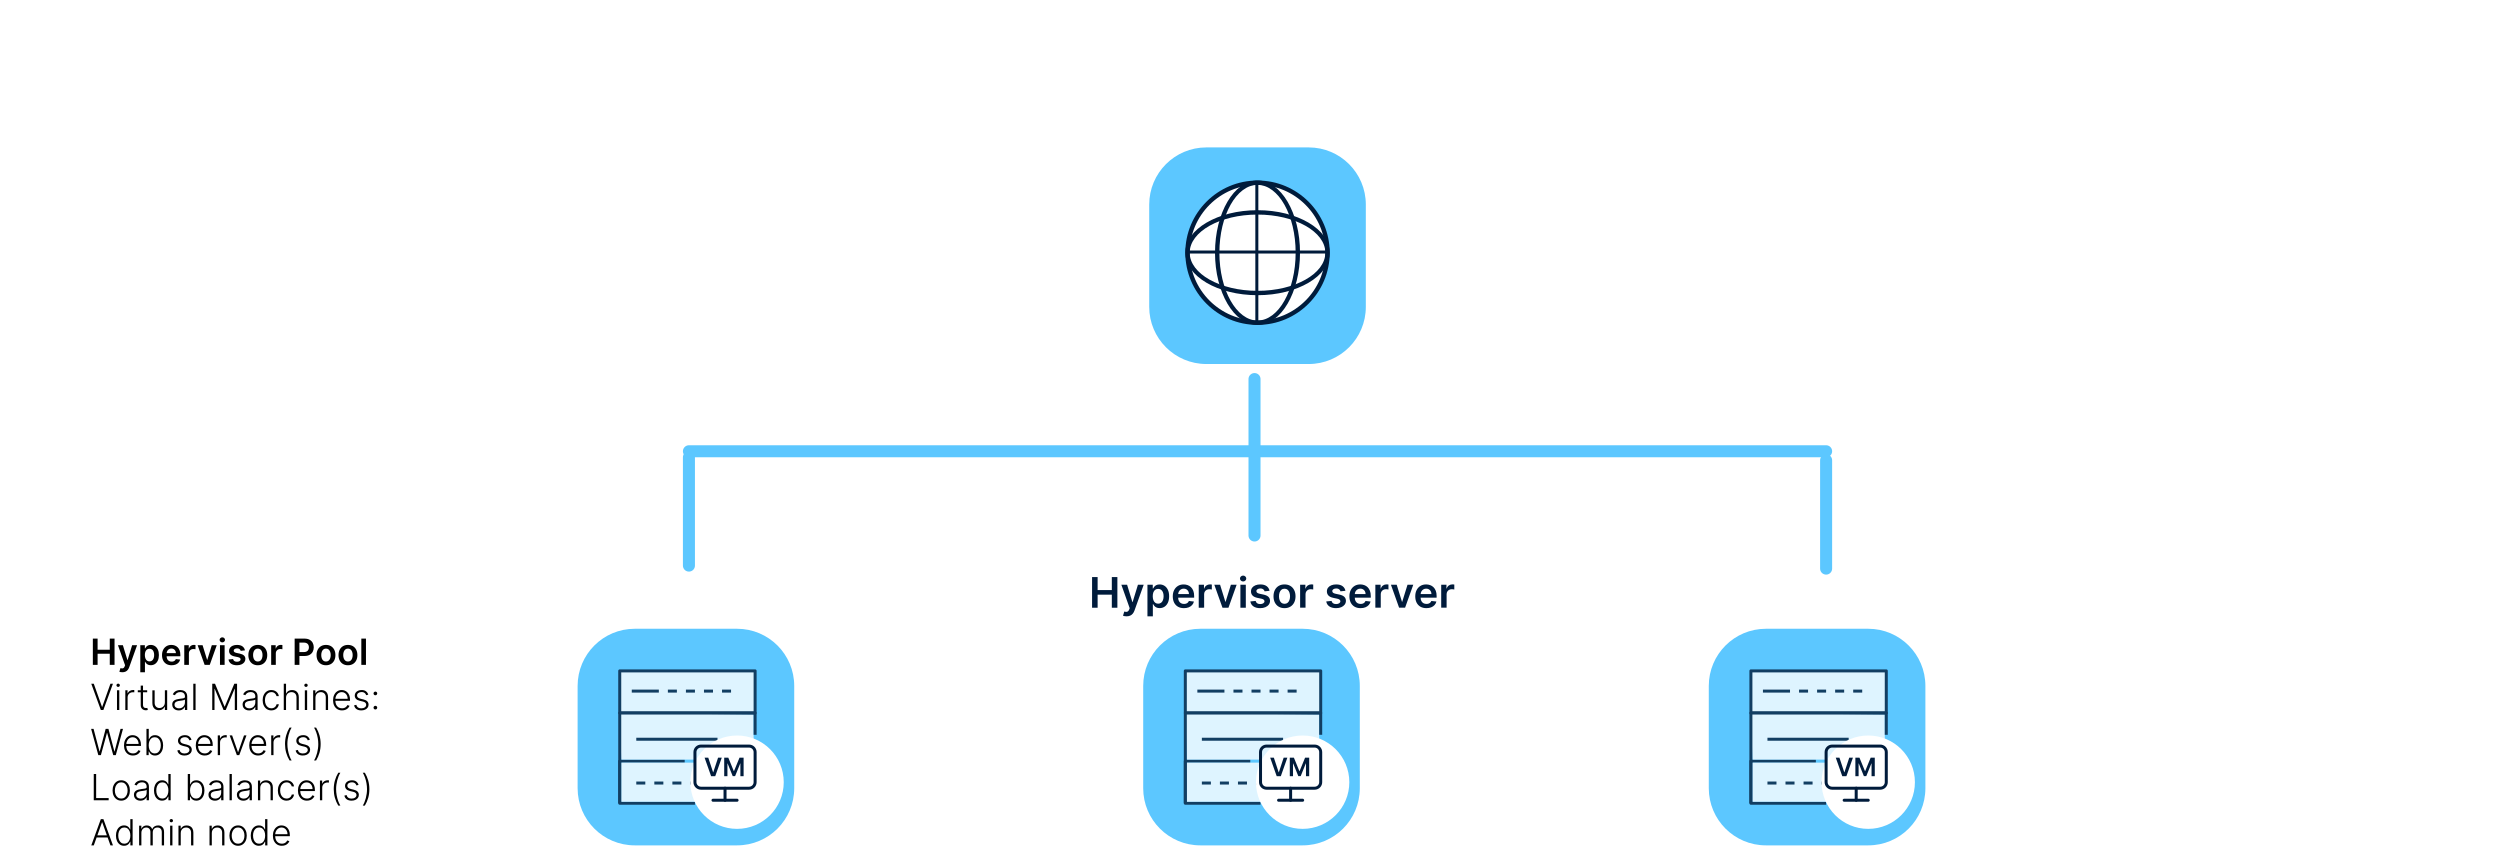 <svg fill="none" height="286" viewBox="0 0 831 286" width="831" xmlns="http://www.w3.org/2000/svg" xmlns:xlink="http://www.w3.org/1999/xlink"><filter id="a" color-interpolation-filters="sRGB" filterUnits="userSpaceOnUse" height="55.03" width="55.03" x="405.484" y="232.484"><feFlood flood-opacity="0" result="BackgroundImageFix"/><feColorMatrix in="SourceAlpha" result="hardAlpha" type="matrix" values="0 0 0 0 0 0 0 0 0 0 0 0 0 0 0 0 0 0 127 0"/><feOffset dx="4" dy="4"/><feGaussianBlur stdDeviation="6"/><feComposite in2="hardAlpha" operator="out"/><feColorMatrix type="matrix" values="0 0 0 0 0.055 0 0 0 0 0.169 0 0 0 0 0.322 0 0 0 0.4 0"/><feBlend in2="BackgroundImageFix" mode="normal" result="effect1_dropShadow_60_30242"/><feBlend in="SourceGraphic" in2="effect1_dropShadow_60_30242" mode="normal" result="shape"/></filter><filter id="b" color-interpolation-filters="sRGB" filterUnits="userSpaceOnUse" height="55.03" width="55.03" x="593.484" y="232.484"><feFlood flood-opacity="0" result="BackgroundImageFix"/><feColorMatrix in="SourceAlpha" result="hardAlpha" type="matrix" values="0 0 0 0 0 0 0 0 0 0 0 0 0 0 0 0 0 0 127 0"/><feOffset dx="4" dy="4"/><feGaussianBlur stdDeviation="6"/><feComposite in2="hardAlpha" operator="out"/><feColorMatrix type="matrix" values="0 0 0 0 0.055 0 0 0 0 0.169 0 0 0 0 0.322 0 0 0 0.4 0"/><feBlend in2="BackgroundImageFix" mode="normal" result="effect1_dropShadow_60_30242"/><feBlend in="SourceGraphic" in2="effect1_dropShadow_60_30242" mode="normal" result="shape"/></filter><filter id="c" color-interpolation-filters="sRGB" filterUnits="userSpaceOnUse" height="55.03" width="55.03" x="217.484" y="232.484"><feFlood flood-opacity="0" result="BackgroundImageFix"/><feColorMatrix in="SourceAlpha" result="hardAlpha" type="matrix" values="0 0 0 0 0 0 0 0 0 0 0 0 0 0 0 0 0 0 127 0"/><feOffset dx="4" dy="4"/><feGaussianBlur stdDeviation="6"/><feComposite in2="hardAlpha" operator="out"/><feColorMatrix type="matrix" values="0 0 0 0 0.055 0 0 0 0 0.169 0 0 0 0 0.322 0 0 0 0.4 0"/><feBlend in2="BackgroundImageFix" mode="normal" result="effect1_dropShadow_60_30242"/><feBlend in="SourceGraphic" in2="effect1_dropShadow_60_30242" mode="normal" result="shape"/></filter><clipPath id="d"><path d="m0 0h831v286h-831z"/></clipPath><g clip-path="url(#d)"><path d="m435.006 121h-34.012c-10.49 0-18.994-8.504-18.994-18.994v-34.012c0-10.49 8.504-18.994 18.994-18.994h34.012c10.49 0 18.994 8.504 18.994 18.994v34.012c0 10.49-8.504 18.994-18.994 18.994z" fill="#5cc7ff"/><path d="m418 107.273c12.853 0 23.273-10.42 23.273-23.273 0-12.853-10.42-23.273-23.273-23.273s-23.272 10.42-23.272 23.273c0 12.853 10.419 23.273 23.272 23.273z" fill="#fff"/><g fill="#001b3b"><path d="m418 108c-13.233 0-24-10.767-24-24s10.767-24 24-24 24 10.767 24 24-10.767 24-24 24zm0-46.545c-12.432 0-22.545 10.114-22.545 22.545s10.113 22.545 22.545 22.545 22.545-10.113 22.545-22.545-10.113-22.545-22.545-22.545z"/><path d="m418 108c-7.791 0-14.129-10.767-14.129-24s6.338-24 14.129-24c7.79 0 14.128 10.767 14.128 24s-6.338 24-14.128 24zm0-46.545c-6.989 0-12.674 10.114-12.674 22.545s5.685 22.545 12.674 22.545c6.988 0 12.674-10.113 12.674-22.545s-5.686-22.545-12.674-22.545z"/><path d="m418.272 60.727h-1v46.545h1z"/><path d="m418 98.127c-13.233 0-24-6.338-24-14.128 0-7.791 10.767-14.129 24-14.129s24 6.338 24 14.129c0 7.79-10.767 14.128-24 14.128zm0-26.802c-12.432 0-22.545 5.686-22.545 12.674 0 6.988 10.113 12.674 22.545 12.674s22.545-5.686 22.545-12.674c0-6.989-10.113-12.674-22.545-12.674z"/><path d="m441.273 83.273h-46.545v1h46.545z"/></g><path d="m417 178v-52" stroke="#5cc7ff" stroke-linecap="round" stroke-width="4"/><path d="m229 150h378" stroke="#5cc7ff" stroke-linecap="round" stroke-width="4"/><path d="m607 189v-36" stroke="#5cc7ff" stroke-linecap="round" stroke-width="4"/><path d="m229 188v-36" stroke="#5cc7ff" stroke-linecap="round" stroke-width="4"/><path d="m433.006 281h-34.012c-10.49 0-18.994-8.504-18.994-18.994v-34.012c0-10.49 8.504-18.994 18.994-18.994h34.012c10.49 0 18.994 8.504 18.994 18.994v34.012c0 10.49-8.504 18.994-18.994 18.994z" fill="#5cc7ff"/><g opacity=".8"><path d="m439 223h-45v14h45z" fill="#fff" stroke="#001b3b" stroke-linejoin="round"/><path d="m415.591 253h-21.591v14h25" stroke="#001b3b" stroke-linejoin="round"/><path d="m438.5 237.5-44.5-.5.5 15.5h44z" fill="#fff"/><path d="m438.5 253.5h-44v13h44z" fill="#fff"/><g stroke="#001b3b" stroke-linejoin="round"><path d="m394 267v-30h45v7.25"/><path d="m407 229.728h-9"/><path d="m399.5 245.728h27"/><path d="m417.5 260.273h15"/><path d="m429.5 245.728h3"/><path d="m399.5 260.273h3"/><path d="m405.5 260.273h3"/><path d="m411.5 260.273h3"/><path d="m410 229.728h3"/><path d="m416 229.728h3"/><path d="m422 229.728h3"/><path d="m428 229.728h3"/></g></g><g filter="url(#a)"><path d="m429 271.515c8.568 0 15.515-6.947 15.515-15.515 0-8.569-6.947-15.516-15.515-15.516-8.569 0-15.516 6.947-15.516 15.516 0 8.568 6.947 15.515 15.516 15.515z" fill="#fff"/></g><path d="m437 248h-16c-1.105 0-2 .895-2 2v10c0 1.105.895 2 2 2h16c1.105 0 2-.895 2-2v-10c0-1.105-.895-2-2-2z" stroke="#001b3b" stroke-linecap="round" stroke-linejoin="round"/><path d="m425 266h8" stroke="#001b3b" stroke-linecap="round" stroke-linejoin="round"/><path d="m429 262v4" stroke="#001b3b" stroke-linecap="round" stroke-linejoin="round"/><path d="m423.429 251.851 1.6 4.84h.064l1.597-4.84h1.225l-2.168 6.149h-1.375l-2.165-6.149zm5.296 0h1.363l1.825 4.456h.072l1.826-4.456h1.363v6.149h-1.069v-4.224h-.057l-1.699 4.206h-.799l-1.699-4.215h-.057v4.233h-1.069z" fill="#001b3b"/><path d="m621.006 281h-34.012c-10.49 0-18.994-8.504-18.994-18.994v-34.012c0-10.49 8.504-18.994 18.994-18.994h34.012c10.49 0 18.994 8.504 18.994 18.994v34.012c0 10.49-8.504 18.994-18.994 18.994z" fill="#5cc7ff"/><g opacity=".8"><path d="m627 223h-45v14h45z" fill="#fff" stroke="#001b3b" stroke-linejoin="round"/><path d="m603.591 253h-21.591v14h25" stroke="#001b3b" stroke-linejoin="round"/><path d="m626.5 237.5-44.5-.5.5 15.5h44z" fill="#fff"/><path d="m626.5 253.5h-44v13h44z" fill="#fff"/><g stroke="#001b3b" stroke-linejoin="round"><path d="m582 267v-30h45v7.25"/><path d="m595 229.728h-9"/><path d="m587.5 245.728h27"/><path d="m605.5 260.273h15"/><path d="m617.5 245.728h3"/><path d="m587.5 260.273h3"/><path d="m593.5 260.273h3"/><path d="m599.5 260.273h3"/><path d="m598 229.728h3"/><path d="m604 229.728h3"/><path d="m610 229.728h3"/><path d="m616 229.728h3"/></g></g><g filter="url(#b)"><path d="m617 271.515c8.568 0 15.515-6.947 15.515-15.515 0-8.569-6.947-15.516-15.515-15.516-8.569 0-15.516 6.947-15.516 15.516 0 8.568 6.947 15.515 15.516 15.515z" fill="#fff"/></g><path d="m625 248h-16c-1.105 0-2 .895-2 2v10c0 1.105.895 2 2 2h16c1.105 0 2-.895 2-2v-10c0-1.105-.895-2-2-2z" stroke="#001b3b" stroke-linecap="round" stroke-linejoin="round"/><path d="m613 266h8" stroke="#001b3b" stroke-linecap="round" stroke-linejoin="round"/><path d="m617 262v4" stroke="#001b3b" stroke-linecap="round" stroke-linejoin="round"/><path d="m611.429 251.851 1.6 4.84h.064l1.597-4.84h1.225l-2.168 6.149h-1.375l-2.165-6.149zm5.296 0h1.363l1.825 4.456h.072l1.826-4.456h1.363v6.149h-1.069v-4.224h-.057l-1.699 4.206h-.799l-1.699-4.215h-.057v4.233h-1.069z" fill="#001b3b"/><path d="m245.006 281h-34.012c-10.49 0-18.994-8.504-18.994-18.994v-34.012c0-10.49 8.504-18.994 18.994-18.994h34.012c10.49 0 18.994 8.504 18.994 18.994v34.012c0 10.49-8.504 18.994-18.994 18.994z" fill="#5cc7ff"/><g opacity=".8"><path d="m251 223h-45v14h45z" fill="#fff" stroke="#001b3b" stroke-linejoin="round"/><path d="m227.591 253h-21.591v14h25" stroke="#001b3b" stroke-linejoin="round"/><path d="m250.5 237.5-44.5-.5.5 15.5h44z" fill="#fff"/><path d="m250.5 253.5h-44v13h44z" fill="#fff"/><g stroke="#001b3b" stroke-linejoin="round"><path d="m206 267v-30h45v7.25"/><path d="m219 229.728h-9"/><path d="m211.5 245.728h27"/><path d="m229.5 260.273h15"/><path d="m241.5 245.728h3"/><path d="m211.5 260.273h3"/><path d="m217.5 260.273h3"/><path d="m223.5 260.273h3"/><path d="m222 229.728h3"/><path d="m228 229.728h3"/><path d="m234 229.728h3"/><path d="m240 229.728h3"/></g></g><g filter="url(#c)"><path d="m241 271.515c8.568 0 15.515-6.947 15.515-15.515 0-8.569-6.947-15.516-15.515-15.516-8.569 0-15.516 6.947-15.516 15.516 0 8.568 6.947 15.515 15.516 15.515z" fill="#fff"/></g><path d="m249 248h-16c-1.105 0-2 .895-2 2v10c0 1.105.895 2 2 2h16c1.105 0 2-.895 2-2v-10c0-1.105-.895-2-2-2z" stroke="#001b3b" stroke-linecap="round" stroke-linejoin="round"/><path d="m237 266h8" stroke="#001b3b" stroke-linecap="round" stroke-linejoin="round"/><path d="m241 262v4" stroke="#001b3b" stroke-linecap="round" stroke-linejoin="round"/><path d="m235.429 251.851 1.6 4.84h.064l1.597-4.84h1.225l-2.168 6.149h-1.375l-2.165-6.149zm5.296 0h1.363l1.825 4.456h.072l1.826-4.456h1.363v6.149h-1.069v-4.224h-.057l-1.699 4.206h-.799l-1.699-4.215h-.057v4.233h-1.069z" fill="#001b3b"/><path d="m363.004 202v-10.182h1.845v4.311h4.718v-4.311h1.849v10.182h-1.849v-4.325h-4.718v4.325zm11.457 2.864c-.245 0-.472-.02-.681-.06-.205-.036-.369-.08-.492-.129l.418-1.402c.261.076.495.112.701.109.205-.003.386-.068.542-.194.159-.122.293-.328.402-.616l.154-.413-2.769-7.795h1.909l1.76 5.767h.08l1.765-5.767h1.914l-3.058 8.561c-.142.404-.331.75-.567 1.039-.235.291-.523.514-.865.666-.338.156-.742.234-1.213.234zm6.948 0v-10.5h1.77v1.262h.104c.093-.185.224-.382.393-.591.169-.212.398-.393.686-.542.289-.153.656-.229 1.104-.229.59 0 1.122.151 1.596.453.477.298.855.74 1.133 1.327.282.583.423 1.299.423 2.148 0 .838-.138 1.551-.413 2.138-.275.586-.649 1.034-1.123 1.342s-1.011.462-1.611.462c-.438 0-.801-.073-1.089-.219-.288-.145-.52-.321-.696-.527-.172-.208-.307-.406-.403-.591h-.074v4.067zm1.765-6.682c0 .494.07.926.209 1.297.142.372.346.662.611.87.269.206.594.309.975.309.397 0 .731-.106.999-.319.269-.215.471-.508.607-.879.139-.375.208-.801.208-1.278 0-.474-.068-.895-.203-1.263-.136-.368-.339-.656-.607-.865s-.603-.313-1.004-.313c-.385 0-.711.101-.98.303-.268.202-.472.486-.611.85-.136.365-.204.794-.204 1.288zm10.366 3.967c-.766 0-1.427-.159-1.984-.477-.553-.322-.979-.776-1.278-1.362-.298-.59-.447-1.285-.447-2.083 0-.786.149-1.475.447-2.069.302-.596.723-1.06 1.263-1.392.54-.334 1.175-.502 1.904-.502.471 0 .915.076 1.333.229.421.149.792.381 1.113.696.325.315.58.716.766 1.203.186.484.278 1.061.278 1.73v.552h-6.259v-1.213h4.534c-.003-.345-.078-.651-.223-.92-.146-.272-.35-.485-.612-.641-.259-.156-.56-.234-.905-.234-.368 0-.691.09-.969.269-.279.175-.496.407-.652.696-.152.285-.23.598-.233.939v1.059c0 .444.081.826.243 1.144.163.315.39.557.681.726.292.165.634.248 1.025.248.261 0 .498-.036.711-.109.212-.076.396-.187.551-.333.156-.146.274-.327.353-.542l1.681.189c-.106.444-.308.832-.607 1.163-.295.328-.673.583-1.133.766-.461.179-.988.268-1.581.268zm4.918-.149v-7.636h1.745v1.272h.079c.14-.44.378-.78.716-1.019.342-.242.731-.363 1.169-.363.099 0 .21.005.333.015.126.007.23.018.313.035v1.656c-.076-.027-.197-.05-.363-.07-.162-.023-.32-.035-.472-.035-.328 0-.623.071-.885.214-.259.139-.462.333-.612.582-.149.248-.223.535-.223.86v4.489zm12.604-7.636-2.719 7.636h-1.989l-2.719-7.636h1.919l1.755 5.672h.079l1.76-5.672zm1.246 7.636v-7.636h1.799v7.636zm.904-8.72c-.285 0-.53-.095-.735-.284-.206-.192-.309-.422-.309-.691 0-.271.103-.502.309-.691.205-.192.45-.288.735-.288.289 0 .534.096.736.288.206.189.308.42.308.691 0 .269-.102.499-.308.691-.202.189-.447.284-.736.284zm8.781 3.102-1.64.179c-.047-.166-.128-.321-.244-.467-.112-.146-.265-.264-.457-.353-.192-.09-.428-.134-.706-.134-.375 0-.69.081-.945.243-.252.163-.376.373-.373.632-.003.222.078.402.244.541.169.14.447.254.835.343l1.303.279c.722.156 1.259.403 1.611.741.354.338.533.78.536 1.327-.003.481-.144.905-.422 1.273-.275.364-.658.649-1.149.855-.49.205-1.054.308-1.69.308-.935 0-1.687-.195-2.257-.587-.57-.394-.91-.942-1.019-1.645l1.755-.169c.079.345.248.605.507.78.258.176.595.264 1.009.264.428 0 .771-.088 1.029-.264.262-.175.393-.392.393-.651 0-.219-.084-.399-.254-.542-.165-.142-.424-.252-.775-.328l-1.303-.273c-.732-.153-1.274-.41-1.625-.771-.352-.365-.526-.825-.522-1.382-.004-.471.124-.878.382-1.223.262-.348.625-.617 1.089-.805.468-.193 1.006-.289 1.616-.289.895 0 1.599.191 2.113.572.517.381.837.896.959 1.546zm4.979 5.767c-.745 0-1.392-.164-1.938-.492-.547-.328-.972-.787-1.273-1.377-.298-.59-.448-1.28-.448-2.068 0-.789.15-1.48.448-2.074.301-.593.726-1.053 1.273-1.382.546-.328 1.193-.492 1.938-.492.746 0 1.393.164 1.939.492.547.329.97.789 1.268 1.382.302.594.453 1.285.453 2.074 0 .788-.151 1.478-.453 2.068-.298.59-.721 1.049-1.268 1.377-.546.328-1.193.492-1.939.492zm.01-1.442c.405 0 .743-.111 1.015-.333.271-.225.474-.527.606-.905.136-.377.204-.798.204-1.262 0-.468-.068-.89-.204-1.268-.132-.381-.335-.685-.606-.91-.272-.225-.61-.338-1.015-.338-.414 0-.759.113-1.034.338-.271.225-.475.529-.611.91-.133.378-.199.8-.199 1.268 0 .464.066.885.199 1.262.136.378.34.68.611.905.275.222.62.333 1.034.333zm5.177 1.293v-7.636h1.745v1.272h.08c.139-.44.378-.78.716-1.019.341-.242.73-.363 1.168-.363.099 0 .21.005.333.015.126.007.23.018.313.035v1.656c-.076-.027-.197-.05-.363-.07-.162-.023-.32-.035-.472-.035-.328 0-.623.071-.885.214-.258.139-.462.333-.611.582-.15.248-.224.535-.224.86v4.489zm15.059-5.618-1.641.179c-.046-.166-.127-.321-.243-.467-.113-.146-.265-.264-.458-.353-.192-.09-.427-.134-.706-.134-.374 0-.689.081-.944.243-.252.163-.376.373-.373.632-.003.222.078.402.244.541.169.14.447.254.835.343l1.302.279c.723.156 1.26.403 1.611.741.355.338.534.78.537 1.327-.003.481-.144.905-.422 1.273-.276.364-.658.649-1.149.855-.49.205-1.054.308-1.69.308-.935 0-1.687-.195-2.257-.587-.57-.394-.91-.942-1.02-1.645l1.755-.169c.08.345.249.605.508.78.258.176.594.264 1.009.264.427 0 .77-.088 1.029-.264.262-.175.393-.392.393-.651 0-.219-.085-.399-.254-.542-.166-.142-.424-.252-.775-.328l-1.303-.273c-.733-.153-1.274-.41-1.626-.771-.351-.365-.525-.825-.522-1.382-.003-.471.125-.878.383-1.223.262-.348.625-.617 1.089-.805.467-.193 1.006-.289 1.616-.289.894 0 1.599.191 2.113.572.517.381.836.896.959 1.546zm5.029 5.767c-.766 0-1.427-.159-1.984-.477-.553-.322-.979-.776-1.278-1.362-.298-.59-.447-1.285-.447-2.083 0-.786.149-1.475.447-2.069.302-.596.723-1.06 1.263-1.392.54-.334 1.175-.502 1.904-.502.471 0 .915.076 1.333.229.421.149.792.381 1.113.696.325.315.58.716.766 1.203.186.484.278 1.061.278 1.73v.552h-6.259v-1.213h4.534c-.003-.345-.078-.651-.223-.92-.146-.272-.35-.485-.612-.641-.258-.156-.56-.234-.905-.234-.368 0-.691.09-.969.269-.279.175-.496.407-.652.696-.152.285-.23.598-.233.939v1.059c0 .444.081.826.243 1.144.163.315.39.557.682.726.291.165.633.248 1.024.248.261 0 .498-.036.711-.109.212-.076.396-.187.551-.333.156-.146.274-.327.353-.542l1.681.189c-.106.444-.308.832-.607 1.163-.295.328-.673.583-1.133.766-.461.179-.988.268-1.581.268zm4.918-.149v-7.636h1.745v1.272h.08c.139-.44.377-.78.715-1.019.342-.242.731-.363 1.169-.363.099 0 .21.005.333.015.126.007.23.018.313.035v1.656c-.076-.027-.197-.05-.363-.07-.162-.023-.32-.035-.472-.035-.328 0-.623.071-.885.214-.259.139-.462.333-.612.582-.149.248-.223.535-.223.86v4.489zm12.604-7.636-2.719 7.636h-1.989l-2.719-7.636h1.919l1.755 5.672h.079l1.76-5.672zm4.366 7.785c-.765 0-1.426-.159-1.983-.477-.554-.322-.98-.776-1.278-1.362-.298-.59-.447-1.285-.447-2.083 0-.786.149-1.475.447-2.069.302-.596.723-1.06 1.263-1.392.54-.334 1.175-.502 1.904-.502.471 0 .915.076 1.332.229.421.149.793.381 1.114.696.325.315.58.716.766 1.203.185.484.278 1.061.278 1.73v.552h-6.259v-1.213h4.534c-.003-.345-.078-.651-.224-.92-.146-.272-.349-.485-.611-.641-.259-.156-.56-.234-.905-.234-.368 0-.691.09-.97.269-.278.175-.495.407-.651.696-.152.285-.23.598-.234.939v1.059c0 .444.082.826.244 1.144.162.315.39.557.681.726.292.165.633.248 1.024.248.262 0 .499-.036.711-.109.212-.076.396-.187.552-.333s.274-.327.353-.542l1.68.189c-.106.444-.308.832-.606 1.163-.295.328-.673.583-1.134.766-.46.179-.987.268-1.581.268zm4.919-.149v-7.636h1.745v1.272h.079c.139-.44.378-.78.716-1.019.341-.242.731-.363 1.168-.363.1 0 .211.005.334.015.125.007.23.018.313.035v1.656c-.076-.027-.197-.05-.363-.07-.163-.023-.32-.035-.472-.035-.329 0-.624.071-.885.214-.259.139-.463.333-.612.582-.149.248-.224.535-.224.86v4.489z" fill="#001b3b"/><path d="m30.861 221v-8.727h1.581v3.694h4.044v-3.694h1.585v8.727h-1.585v-3.707h-4.044v3.707zm9.82 2.455c-.21 0-.405-.017-.584-.052-.176-.031-.317-.068-.422-.11l.358-1.202c.224.065.425.097.601.094.176-.003.331-.059.465-.167.136-.105.251-.281.345-.528l.132-.354-2.374-6.681h1.636l1.508 4.943h.068l1.513-4.943h1.641l-2.621 7.338c-.122.346-.284.643-.486.89-.202.25-.449.441-.742.571-.29.134-.636.201-1.04.201zm5.955 0v-9h1.517v1.082h.089c.08-.159.192-.328.337-.507.145-.182.341-.337.588-.465.247-.13.562-.196.946-.196.506 0 .962.13 1.368.388.409.256.733.635.972 1.138.241.5.362 1.114.362 1.841 0 .719-.118 1.329-.354 1.832-.236.503-.557.887-.963 1.151-.406.264-.867.396-1.381.396-.375 0-.686-.062-.933-.187-.247-.125-.446-.276-.597-.452-.148-.179-.263-.348-.345-.507h-.064v3.486zm1.513-5.728c0 .424.06.794.179 1.112.122.319.297.567.524.746.23.176.508.264.835.264.341 0 .626-.09.857-.272.23-.185.403-.436.52-.755.119-.321.179-.686.179-1.095 0-.406-.058-.767-.175-1.082s-.29-.563-.52-.742-.517-.268-.861-.268c-.33 0-.609.087-.84.26s-.405.416-.524.729c-.117.312-.175.68-.175 1.103zm8.885 3.401c-.656 0-1.223-.137-1.7-.409-.474-.276-.84-.665-1.095-1.168-.256-.506-.384-1.101-.384-1.785 0-.674.128-1.265.384-1.773.259-.511.619-.909 1.082-1.193.463-.287 1.007-.431 1.632-.431.403 0 .784.066 1.142.196.361.128.679.327.955.597.278.27.497.614.656 1.031.159.415.239.909.239 1.483v.473h-5.365v-1.04h3.886c-.003-.295-.067-.558-.192-.788-.125-.233-.3-.416-.524-.55-.222-.133-.48-.2-.776-.2-.315 0-.592.077-.831.23-.239.151-.425.35-.558.597-.131.244-.197.513-.2.805v.908c0 .38.07.707.209.98.139.27.334.477.584.622.25.142.543.213.878.213.224 0 .428-.031.609-.094.182-.065.34-.16.473-.285s.234-.28.302-.465l1.44.162c-.091.381-.264.713-.52.997-.253.282-.577.5-.972.657-.395.153-.847.23-1.355.23zm4.215-.128v-6.545h1.496v1.09h.068c.119-.377.324-.669.614-.873.293-.208.626-.311 1.001-.311.085 0 .18.004.285.013.108.005.198.015.269.029v1.419c-.065-.022-.169-.042-.311-.059-.139-.02-.274-.03-.405-.03-.281 0-.534.061-.758.183-.222.12-.396.286-.524.499-.128.213-.192.459-.192.737v3.848zm10.804-6.545-2.331 6.545h-1.704l-2.331-6.545h1.645l1.504 4.862h.068l1.508-4.862zm1.067 6.545v-6.545h1.543v6.545zm.776-7.474c-.244 0-.455-.081-.631-.243-.176-.165-.264-.363-.264-.593 0-.233.088-.43.264-.592.176-.165.386-.247.631-.247.247 0 .457.082.631.247.176.162.264.359.264.592 0 .23-.088.428-.264.593-.173.162-.384.243-.631.243zm7.527 2.659-1.406.153c-.04-.142-.109-.276-.209-.4-.097-.126-.227-.226-.392-.303-.165-.077-.366-.115-.605-.115-.321 0-.591.069-.81.209-.216.139-.323.319-.32.541-.003.19.067.345.209.464.145.12.384.218.716.294l1.117.239c.619.134 1.079.345 1.381.635.304.29.457.669.46 1.138-.003.412-.124.775-.362 1.091-.236.312-.564.556-.984.733-.42.176-.903.264-1.449.264-.801 0-1.446-.168-1.935-.503-.489-.338-.78-.808-.874-1.411l1.504-.144c.068.295.213.518.435.669.222.15.51.225.865.225.366 0 .661-.075.882-.225.224-.151.337-.337.337-.559 0-.187-.072-.342-.217-.464-.142-.122-.364-.216-.665-.281l-1.117-.235c-.628-.13-1.092-.351-1.393-.66-.301-.313-.45-.708-.448-1.185-.003-.403.106-.753.328-1.048.225-.298.535-.529.933-.691.401-.164.862-.247 1.385-.247.767 0 1.371.164 1.811.49.443.327.717.769.822 1.326zm4.268 4.943c-.639 0-1.193-.141-1.662-.422-.469-.281-.832-.675-1.091-1.18-.256-.506-.384-1.097-.384-1.773s.128-1.269.384-1.777c.259-.509.622-.904 1.091-1.185.469-.281 1.023-.422 1.662-.422s1.193.141 1.662.422c.469.281.831.676 1.087 1.185.259.508.388 1.101.388 1.777s-.129 1.267-.388 1.773c-.256.505-.618.899-1.087 1.18-.469.281-1.023.422-1.662.422zm.009-1.236c.347 0 .636-.095.869-.285.233-.194.406-.452.52-.776.117-.324.175-.685.175-1.082 0-.401-.058-.763-.175-1.087-.114-.327-.287-.587-.52-.78-.233-.193-.523-.29-.869-.29-.355 0-.65.097-.886.29-.233.193-.408.453-.524.78-.114.324-.17.686-.17 1.087 0 .397.057.758.17 1.082.117.324.291.582.524.776.236.19.531.285.886.285zm4.437 1.108v-6.545h1.496v1.09h.068c.119-.377.324-.669.614-.873.293-.208.626-.311 1.001-.311.085 0 .18.004.286.013.108.005.197.015.268.029v1.419c-.065-.022-.169-.042-.311-.059-.139-.02-.274-.03-.405-.03-.281 0-.534.061-.758.183-.222.12-.396.286-.524.499-.128.213-.192.459-.192.737v3.848zm7.803 0v-8.727h3.273c.67 0 1.233.125 1.687.375.458.25.803.593 1.036 1.031.235.435.353.929.353 1.483 0 .56-.118 1.057-.353 1.491-.236.435-.584.777-1.044 1.027-.461.248-1.027.371-1.701.371h-2.169v-1.3h1.956c.392 0 .713-.068.963-.204s.435-.324.554-.563c.122-.238.184-.512.184-.822s-.062-.582-.184-.818c-.119-.236-.305-.419-.558-.55-.25-.133-.572-.2-.967-.2h-1.449v7.406zm10.416.128c-.639 0-1.193-.141-1.662-.422s-.833-.675-1.091-1.18c-.256-.506-.384-1.097-.384-1.773s.128-1.269.384-1.777c.258-.509.622-.904 1.091-1.185s1.023-.422 1.662-.422 1.193.141 1.662.422c.468.281.831.676 1.086 1.185.259.508.388 1.101.388 1.777s-.129 1.267-.388 1.773c-.255.505-.618.899-1.086 1.18-.469.281-1.023.422-1.662.422zm.008-1.236c.347 0 .637-.095.87-.285.233-.194.406-.452.519-.776.117-.324.175-.685.175-1.082 0-.401-.058-.763-.175-1.087-.113-.327-.286-.587-.519-.78s-.523-.29-.87-.29c-.355 0-.65.097-.886.29-.233.193-.408.453-.524.78-.114.324-.171.686-.171 1.087 0 .397.057.758.171 1.082.116.324.291.582.524.776.236.19.531.285.886.285zm7.293 1.236c-.64 0-1.194-.141-1.662-.422-.469-.281-.833-.675-1.091-1.18-.256-.506-.384-1.097-.384-1.773s.128-1.269.384-1.777c.258-.509.622-.904 1.091-1.185.468-.281 1.022-.422 1.662-.422.639 0 1.193.141 1.661.422.469.281.831.676 1.087 1.185.259.508.388 1.101.388 1.777s-.129 1.267-.388 1.773c-.256.505-.618.899-1.087 1.18-.468.281-1.022.422-1.661.422zm.008-1.236c.347 0 .636-.095.869-.285.233-.194.407-.452.52-.776.117-.324.175-.685.175-1.082 0-.401-.058-.763-.175-1.087-.113-.327-.287-.587-.52-.78s-.522-.29-.869-.29c-.355 0-.651.097-.886.29-.233.193-.408.453-.524.78-.114.324-.171.686-.171 1.087 0 .397.057.758.171 1.082.116.324.291.582.524.776.235.19.531.285.886.285zm5.98-7.619v8.727h-1.543v-8.727zm-90.472 15 2.727 7.691h.077l2.727-7.691h.835l-3.175 8.727h-.852l-3.175-8.727zm7.713 8.727v-6.545h.763v6.545zm.388-7.67c-.156 0-.29-.053-.401-.158-.111-.108-.166-.237-.166-.388 0-.15.055-.278.166-.383.111-.108.244-.162.401-.162.156 0 .29.054.401.162.111.105.166.233.166.383 0 .151-.055.28-.166.388-.111.105-.244.158-.401.158zm2.381 7.67v-6.545h.737v1.005h.055c.131-.329.358-.595.682-.797.327-.204.696-.306 1.108-.306.062 0 .132.001.209.004s.141.005.192.008v.772c-.034-.006-.094-.015-.179-.026-.085-.011-.177-.017-.277-.017-.341 0-.645.072-.912.217-.264.142-.473.34-.626.593s-.23.541-.23.865v4.227zm7.266-6.545v.66h-3.124v-.66zm-2.148-1.569h.763v6.405c0 .273.047.487.141.644.094.153.216.262.366.328.151.062.311.094.482.094.099 0 .185-.006.256-.018.071-.014.134-.028.188-.042l.162.686c-.074.028-.165.054-.273.077-.108.025-.241.038-.401.038-.278 0-.547-.061-.805-.183-.256-.122-.466-.304-.631-.546-.165-.241-.247-.541-.247-.899zm8.029 5.613v-4.044h.759v6.545h-.759v-1.087h-.06c-.153.336-.396.615-.729.84-.332.221-.739.332-1.219.332-.418 0-.788-.091-1.112-.273-.324-.184-.578-.454-.763-.809-.185-.355-.277-.791-.277-1.308v-4.24h.759v4.193c0 .511.15.923.452 1.236.301.309.688.464 1.159.464.295 0 .58-.071.852-.213.273-.142.497-.349.673-.622.176-.276.264-.614.264-1.014zm4.595 2.65c-.395 0-.756-.077-1.082-.23-.327-.156-.587-.381-.78-.673-.193-.296-.29-.654-.29-1.074 0-.324.061-.597.183-.818.122-.222.295-.404.52-.546s.49-.254.797-.336c.307-.083.645-.147 1.014-.192.366-.046.676-.085.929-.119.256-.035.45-.089.584-.162.134-.074.2-.194.2-.358v-.154c0-.446-.134-.797-.401-1.052-.264-.259-.645-.388-1.142-.388-.472 0-.857.104-1.155.311-.295.207-.503.452-.622.733l-.72-.26c.148-.358.352-.644.614-.857.261-.215.554-.37.878-.464.324-.097.652-.145.984-.145.25 0 .51.033.78.098.273.065.526.179.759.341.233.159.422.382.567.669.145.284.217.645.217 1.082v4.445h-.759v-1.036h-.047c-.091.194-.226.381-.405.563-.179.182-.403.331-.673.447-.27.117-.587.175-.95.175zm.102-.694c.403 0 .753-.09 1.048-.269.295-.179.523-.416.682-.712.162-.298.243-.626.243-.984v-.946c-.057.054-.152.102-.285.145-.131.043-.283.081-.456.115-.171.031-.341.058-.511.081-.171.023-.324.043-.46.06-.369.045-.685.116-.946.213-.261.096-.462.23-.601.4-.139.168-.209.384-.209.648 0 .398.142.706.426.925.284.216.641.324 1.07.324zm5.508-8.182v8.727h-.758v-8.727zm5.54 0h.92l3.166 7.602h.077l3.166-7.602h.92v8.727h-.75v-7.044h-.068l-2.945 7.044h-.724l-2.945-7.044h-.068v7.044h-.75zm12.241 8.876c-.395 0-.756-.077-1.082-.23-.327-.156-.587-.381-.78-.673-.193-.296-.29-.654-.29-1.074 0-.324.061-.597.183-.818.122-.222.295-.404.52-.546s.49-.254.797-.336c.307-.083.645-.147 1.014-.192.366-.046.676-.085.929-.119.256-.035.45-.089.584-.162.134-.074.2-.194.2-.358v-.154c0-.446-.134-.797-.401-1.052-.264-.259-.645-.388-1.142-.388-.471 0-.857.104-1.155.311-.295.207-.503.452-.622.733l-.72-.26c.148-.358.352-.644.614-.857.261-.215.554-.37.878-.464.324-.097.652-.145.984-.145.25 0 .51.033.78.098.273.065.525.179.758.341.233.159.422.382.567.669.145.284.217.645.217 1.082v4.445h-.758v-1.036h-.047c-.091.194-.226.381-.405.563-.179.182-.404.331-.673.447-.27.117-.587.175-.95.175zm.102-.694c.404 0 .753-.09 1.048-.269.295-.179.523-.416.682-.712.162-.298.243-.626.243-.984v-.946c-.057.054-.152.102-.286.145-.131.043-.283.081-.456.115-.171.031-.341.058-.511.081-.17.023-.324.043-.46.06-.369.045-.685.116-.946.213-.261.096-.462.23-.601.4-.139.168-.209.384-.209.648 0 .398.142.706.426.925.284.216.641.324 1.07.324zm7.306.681c-.585 0-1.095-.146-1.53-.439-.432-.292-.767-.693-1.006-1.201-.239-.509-.358-1.088-.358-1.739 0-.656.121-1.24.362-1.751.244-.512.582-.912 1.014-1.202.432-.293.933-.439 1.504-.439.438 0 .834.085 1.189.256.355.167.648.405.878.711.233.304.379.659.439 1.066h-.767c-.08-.37-.271-.685-.575-.946-.301-.265-.685-.397-1.151-.397-.418 0-.787.114-1.108.341-.321.225-.572.539-.754.942-.179.401-.268.865-.268 1.394 0 .531.088 1.001.264 1.41.176.406.423.724.742.955.321.23.696.345 1.125.345.29 0 .554-.054.793-.162.241-.111.443-.267.605-.469.165-.202.276-.442.332-.72h.767c-.057.395-.197.747-.422 1.057-.222.307-.51.548-.865.724-.352.176-.756.264-1.21.264zm4.881-4.227v4.091h-.758v-8.727h.758v3.209h.068c.153-.339.391-.608.712-.81.324-.202.733-.303 1.227-.303.443 0 .832.091 1.168.273.335.182.597.45.784.805.188.356.281.793.281 1.313v4.24h-.763v-4.193c0-.54-.15-.965-.452-1.274-.298-.313-.702-.469-1.21-.469-.349 0-.66.074-.933.222-.273.147-.489.36-.648.639-.156.275-.234.603-.234.984zm6.246 4.091v-6.545h.763v6.545zm.388-7.67c-.156 0-.29-.053-.4-.158-.111-.108-.167-.237-.167-.388 0-.15.056-.278.167-.383.11-.108.244-.162.4-.162s.29.054.401.162c.111.105.166.233.166.383 0 .151-.055.28-.166.388-.111.105-.245.158-.401.158zm3.14 3.579v4.091h-.759v-6.545h.737v1.027h.069c.153-.336.392-.604.716-.806.326-.204.73-.307 1.21-.307.44 0 .827.093 1.159.277.335.182.595.451.78.806.187.355.281.791.281 1.308v4.24h-.759v-4.193c0-.537-.15-.962-.451-1.274-.299-.313-.699-.469-1.202-.469-.344 0-.649.074-.916.222-.267.147-.479.36-.635.639-.154.275-.23.603-.23.984zm8.837 4.227c-.611 0-1.139-.142-1.585-.426-.446-.287-.792-.683-1.036-1.189-.241-.508-.362-1.093-.362-1.755 0-.659.121-1.245.362-1.756.244-.514.581-.916 1.01-1.206.432-.293.93-.439 1.496-.439.355 0 .697.065 1.027.196.329.128.625.325.886.592.264.265.473.598.627 1.002.153.4.23.875.23 1.423v.375h-5.114v-.669h4.338c0-.42-.085-.798-.256-1.133-.167-.339-.402-.606-.703-.802-.298-.196-.643-.294-1.035-.294-.415 0-.78.111-1.095.333-.316.221-.563.514-.742.878-.176.363-.266.761-.268 1.193v.4c0 .52.089.975.268 1.364.182.386.439.686.771.899.333.213.726.32 1.181.32.309 0 .581-.049.814-.145.236-.097.433-.226.592-.388.162-.165.284-.345.367-.541l.72.234c-.1.276-.263.53-.49.763-.225.233-.506.421-.844.563-.335.139-.722.208-1.159.208zm8.724-5.245-.695.196c-.068-.196-.165-.374-.29-.533s-.288-.286-.49-.379c-.198-.094-.446-.141-.741-.141-.443 0-.807.105-1.091.315-.284.211-.426.482-.426.814 0 .282.097.51.29.686.196.174.497.312.903.414l.989.243c.548.133.959.345 1.231.635.276.289.414.653.414 1.091 0 .369-.103.697-.307.984-.205.287-.49.513-.857.677-.363.162-.785.243-1.265.243-.64 0-1.167-.143-1.581-.43-.415-.29-.681-.707-.797-1.253l.728-.179c.094.389.277.683.55.882.276.199.638.299 1.087.299.503 0 .905-.113 1.206-.337.301-.227.452-.511.452-.852 0-.265-.089-.486-.265-.665-.176-.182-.443-.315-.801-.401l-1.069-.255c-.569-.137-.989-.353-1.262-.648-.273-.296-.409-.662-.409-1.1 0-.36.098-.677.294-.95.196-.275.466-.491.81-.648.344-.156.736-.234 1.176-.234.599 0 1.078.136 1.436.409.361.27.621.642.78 1.117zm2.36 4.943c-.168 0-.313-.06-.435-.179-.119-.119-.179-.264-.179-.435 0-.167.06-.311.179-.43.122-.122.267-.183.435-.183.17 0 .315.061.434.183.12.119.179.263.179.43 0 .114-.028.218-.085.311-.054.091-.128.165-.222.222-.09.054-.193.081-.306.081zm0-4.722c-.168 0-.313-.059-.435-.179-.119-.119-.179-.264-.179-.434 0-.168.06-.312.179-.431.122-.122.267-.183.435-.183.17 0 .315.061.434.183.12.119.179.263.179.431 0 .113-.028.217-.085.311-.054.091-.128.164-.222.221-.09.054-.193.081-.306.081zm-92.095 19.888-2.391-8.727h.81l1.977 7.504h.068l1.977-7.504h.92l1.977 7.504h.068l1.977-7.504h.814l-2.391 8.727h-.852l-2.024-7.402h-.055l-2.024 7.402zm11.518.136c-.611 0-1.139-.142-1.585-.426-.446-.287-.791-.683-1.036-1.189-.241-.508-.362-1.093-.362-1.755 0-.659.121-1.245.362-1.756.244-.514.581-.916 1.01-1.206.432-.293.93-.439 1.496-.439.355 0 .698.065 1.027.196.33.128.625.325.886.592.264.265.473.598.626 1.002.153.4.23.875.23 1.423v.375h-5.114v-.669h4.338c0-.42-.085-.798-.256-1.133-.168-.339-.402-.606-.703-.802-.298-.196-.643-.294-1.036-.294-.415 0-.78.111-1.095.333-.315.221-.562.514-.742.878-.176.363-.266.761-.269 1.193v.4c0 .52.089.975.269 1.364.182.386.439.686.771.899s.726.32 1.18.32c.31 0 .581-.049.814-.145.236-.097.433-.226.592-.388.162-.165.284-.345.366-.541l.72.234c-.099.276-.263.53-.49.763-.224.233-.506.421-.844.563-.335.139-.722.208-1.159.208zm4.484-.136v-8.727h.763v3.43h.068c.085-.196.207-.398.366-.605.162-.207.373-.381.635-.52.264-.142.597-.213.997-.213.537 0 1.008.142 1.415.426.406.281.723.676.95 1.185.227.506.341 1.095.341 1.768 0 .676-.114 1.269-.341 1.777-.224.509-.54.905-.946 1.189-.403.284-.872.426-1.406.426-.398 0-.73-.071-.997-.213-.264-.142-.477-.316-.639-.524-.162-.21-.287-.415-.375-.613h-.094v1.214zm.75-3.268c0 .528.078.997.234 1.406.159.406.386.726.682.959.298.23.659.345 1.082.345.435 0 .803-.12 1.104-.358.301-.242.53-.567.686-.976.156-.409.234-.868.234-1.376 0-.503-.078-.956-.234-1.36-.153-.403-.381-.723-.682-.959-.301-.238-.67-.358-1.108-.358-.426 0-.788.115-1.087.346-.295.227-.521.542-.678.946-.156.4-.234.862-.234 1.385zm14.225-1.841-.695.196c-.068-.196-.165-.374-.29-.533s-.288-.286-.49-.379c-.199-.094-.446-.141-.742-.141-.443 0-.807.105-1.091.315-.284.211-.426.482-.426.814 0 .282.097.51.29.686.196.174.497.312.903.414l.989.243c.548.133.959.345 1.232.635.276.289.413.653.413 1.091 0 .369-.102.697-.307.984-.205.287-.49.513-.857.677-.364.162-.786.243-1.266.243-.639 0-1.166-.143-1.581-.43-.415-.29-.68-.707-.797-1.253l.729-.179c.094.389.277.683.55.882.276.199.638.299 1.087.299.503 0 .905-.113 1.206-.337.301-.227.452-.511.452-.852 0-.265-.088-.486-.264-.665-.176-.182-.443-.315-.801-.401l-1.07-.255c-.568-.137-.989-.353-1.261-.648-.273-.296-.409-.662-.409-1.1 0-.36.098-.677.294-.95.196-.275.466-.491.81-.648.344-.156.736-.234 1.176-.234.6 0 1.078.136 1.436.409.361.27.621.642.78 1.117zm4.401 5.245c-.611 0-1.139-.142-1.585-.426-.446-.287-.791-.683-1.036-1.189-.241-.508-.362-1.093-.362-1.755 0-.659.121-1.245.362-1.756.244-.514.581-.916 1.01-1.206.432-.293.93-.439 1.496-.439.355 0 .698.065 1.027.196.33.128.625.325.886.592.264.265.473.598.626 1.002.153.4.23.875.23 1.423v.375h-5.114v-.669h4.338c0-.42-.085-.798-.256-1.133-.168-.339-.402-.606-.703-.802-.298-.196-.643-.294-1.036-.294-.415 0-.78.111-1.095.333-.315.221-.562.514-.742.878-.176.363-.266.761-.269 1.193v.4c0 .52.089.975.269 1.364.182.386.439.686.771.899s.726.32 1.18.32c.31 0 .581-.049.814-.145.236-.097.433-.226.592-.388.162-.165.284-.345.366-.541l.72.234c-.1.276-.263.53-.49.763-.224.233-.506.421-.844.563-.335.139-.722.208-1.159.208zm4.326-.136v-6.545h.737v1.005h.055c.131-.329.358-.595.682-.797.327-.204.696-.306 1.108-.306.062 0 .132.001.209.004s.141.005.192.008v.772c-.034-.006-.094-.015-.179-.026s-.178-.017-.277-.017c-.341 0-.645.072-.912.217-.264.142-.473.34-.626.593s-.23.541-.23.865v4.227zm9.543-6.545-2.391 6.545h-.81l-2.391-6.545h.823l1.943 5.544h.06l1.943-5.544zm3.896 6.681c-.611 0-1.139-.142-1.585-.426-.446-.287-.791-.683-1.036-1.189-.241-.508-.362-1.093-.362-1.755 0-.659.121-1.245.362-1.756.244-.514.581-.916 1.01-1.206.432-.293.93-.439 1.496-.439.355 0 .698.065 1.027.196.33.128.625.325.886.592.264.265.473.598.626 1.002.153.4.23.875.23 1.423v.375h-5.114v-.669h4.338c0-.42-.085-.798-.256-1.133-.168-.339-.402-.606-.703-.802-.298-.196-.643-.294-1.036-.294-.415 0-.78.111-1.095.333-.315.221-.562.514-.742.878-.176.363-.266.761-.269 1.193v.4c0 .52.089.975.269 1.364.182.386.439.686.771.899s.726.32 1.18.32c.31 0 .581-.049.814-.145.236-.097.433-.226.592-.388.162-.165.284-.345.366-.541l.72.234c-.099.276-.263.53-.49.763-.224.233-.506.421-.844.563-.335.139-.722.208-1.159.208zm4.326-.136v-6.545h.737v1.005h.055c.131-.329.358-.595.682-.797.327-.204.696-.306 1.108-.306.062 0 .132.001.209.004s.141.005.192.008v.772c-.034-.006-.094-.015-.179-.026-.085-.011-.177-.017-.277-.017-.341 0-.645.072-.912.217-.264.142-.473.34-.626.593s-.23.541-.23.865v4.227zm4.593-3.682c0-1.023.129-1.988.388-2.898.259-.909.629-1.761 1.112-2.556h.69c-.207.335-.398.714-.571 1.137-.171.424-.318.875-.443 1.356-.125.48-.222.971-.29 1.474-.068.5-.102.996-.102 1.487 0 .656.06 1.318.179 1.986s.284 1.301.494 1.901c.213.599.457 1.122.733 1.568h-.69c-.483-.799-.854-1.652-1.112-2.561s-.388-1.874-.388-2.894zm8.242-1.427-.694.196c-.069-.196-.165-.374-.29-.533s-.289-.286-.49-.379c-.199-.094-.446-.141-.742-.141-.443 0-.806.105-1.091.315-.284.211-.426.482-.426.814 0 .282.097.51.29.686.196.174.497.312.903.414l.989.243c.548.133.959.345 1.232.635.275.289.413.653.413 1.091 0 .369-.102.697-.307.984-.204.287-.49.513-.856.677-.364.162-.786.243-1.266.243-.639 0-1.166-.143-1.581-.43-.415-.29-.68-.707-.797-1.253l.729-.179c.094.389.277.683.55.882.276.199.637.299 1.087.299.503 0 .905-.113 1.206-.337.301-.227.452-.511.452-.852 0-.265-.088-.486-.264-.665-.177-.182-.444-.315-.802-.401l-1.069-.255c-.568-.137-.989-.353-1.262-.648-.273-.296-.409-.662-.409-1.1 0-.36.098-.677.294-.95.196-.275.466-.491.81-.648.344-.156.736-.234 1.176-.234.6 0 1.078.136 1.436.409.361.27.621.642.78 1.117zm3.596 1.427c0 1.023-.13 1.989-.388 2.898-.259.909-.629 1.761-1.112 2.557h-.691c.208-.335.397-.715.567-1.138.173-.423.323-.875.448-1.355s.221-.972.289-1.475c.069-.502.103-.998.103-1.487 0-.656-.06-1.318-.179-1.986-.12-.667-.286-1.301-.499-1.9-.21-.6-.453-1.122-.729-1.568h.691c.483.798.853 1.652 1.112 2.561.258.909.388 1.873.388 2.893zm-75.418 18.682v-8.727h.797v8.011h4.159v.716zm9.136.136c-.565 0-1.065-.143-1.5-.43-.432-.287-.77-.683-1.014-1.189-.244-.508-.366-1.095-.366-1.76 0-.67.122-1.26.366-1.768.244-.512.582-.909 1.014-1.194.435-.286.935-.43 1.5-.43.565 0 1.064.144 1.496.43.432.287.77.685 1.014 1.194.247.508.371 1.098.371 1.768 0 .665-.122 1.252-.366 1.76-.244.506-.584.902-1.018 1.189-.432.287-.93.43-1.496.43zm0-.694c.455 0 .839-.122 1.155-.367.315-.244.554-.569.716-.976.165-.406.247-.853.247-1.342s-.082-.937-.247-1.346c-.162-.41-.401-.738-.716-.985-.315-.247-.7-.371-1.155-.371-.452 0-.837.124-1.155.371-.315.247-.555.575-.72.985-.162.409-.243.857-.243 1.346s.081.936.243 1.342c.165.407.405.732.72.976.315.245.7.367 1.155.367zm6.374.707c-.395 0-.756-.077-1.082-.23-.327-.156-.587-.381-.78-.673-.193-.296-.29-.654-.29-1.074 0-.324.061-.597.183-.818.122-.222.295-.404.52-.546.225-.142.49-.254.797-.336.307-.083.645-.147 1.014-.192.366-.046.676-.085.929-.119.256-.035.45-.089.584-.162.134-.074.2-.194.2-.358v-.154c0-.446-.134-.797-.401-1.052-.264-.259-.645-.388-1.142-.388-.472 0-.857.104-1.155.311-.295.207-.503.452-.622.733l-.72-.26c.148-.358.352-.644.614-.857.261-.215.554-.37.878-.464.324-.097.652-.145.984-.145.25 0 .51.033.78.098.273.065.526.179.758.341.233.159.422.382.567.669.145.284.217.645.217 1.082v4.445h-.758v-1.036h-.047c-.091.194-.226.381-.405.563-.179.182-.403.331-.673.447-.27.117-.587.175-.95.175zm.102-.694c.403 0 .753-.09 1.048-.269.295-.179.523-.416.682-.712.162-.298.243-.626.243-.984v-.946c-.057.054-.152.102-.285.145-.131.043-.283.081-.456.115-.171.031-.341.058-.511.081-.17.023-.324.043-.46.06-.369.045-.685.116-.946.213-.261.096-.462.23-.601.4-.139.168-.209.384-.209.648 0 .398.142.706.426.925.284.216.641.324 1.07.324zm7.106.681c-.537 0-1.007-.142-1.411-.426s-.719-.68-.946-1.189c-.225-.508-.337-1.101-.337-1.777 0-.673.112-1.262.337-1.768.227-.509.544-.904.95-1.185.406-.284.879-.426 1.419-.426.398 0 .729.071.993.213.264.139.476.313.635.52s.283.409.371.605h.068v-3.43h.763v8.727h-.742v-1.214h-.089c-.088.198-.213.403-.375.613-.162.208-.376.382-.643.524-.264.142-.595.213-.993.213zm.089-.694c.423 0 .784-.115 1.082-.345.298-.233.525-.553.682-.959.159-.409.239-.878.239-1.406 0-.523-.078-.985-.234-1.385-.156-.404-.384-.719-.682-.946-.298-.231-.66-.346-1.087-.346-.438 0-.807.12-1.108.358-.298.236-.525.556-.682.959-.153.404-.23.857-.23 1.36 0 .508.078.967.234 1.376.156.409.384.734.682.976.301.238.669.358 1.104.358zm8.446.558v-8.727h.763v3.43h.068c.085-.196.207-.398.366-.605.162-.207.374-.381.635-.52.264-.142.597-.213.997-.213.537 0 1.009.142 1.415.426.406.281.723.676.95 1.185.227.506.341 1.095.341 1.768 0 .676-.114 1.269-.341 1.777-.224.509-.54.905-.946 1.189-.403.284-.872.426-1.406.426-.398 0-.73-.071-.997-.213-.264-.142-.477-.316-.639-.524-.162-.21-.287-.415-.375-.613h-.094v1.214zm.75-3.268c0 .528.078.997.234 1.406.159.406.386.726.682.959.298.23.659.345 1.082.345.435 0 .802-.12 1.104-.358.301-.242.53-.567.686-.976.156-.409.234-.868.234-1.376 0-.503-.078-.956-.234-1.36-.153-.403-.381-.723-.682-.959-.301-.238-.67-.358-1.108-.358-.426 0-.788.115-1.087.346-.295.227-.521.542-.677.946-.156.4-.234.862-.234 1.385zm8.28 3.417c-.395 0-.756-.077-1.082-.23-.327-.156-.587-.381-.78-.673-.193-.296-.29-.654-.29-1.074 0-.324.061-.597.183-.818.122-.222.295-.404.52-.546.224-.142.49-.254.797-.336.307-.083.645-.147 1.014-.192.366-.046.676-.085.929-.119.256-.035.45-.089.584-.162.134-.074.2-.194.2-.358v-.154c0-.446-.134-.797-.401-1.052-.264-.259-.645-.388-1.142-.388-.472 0-.857.104-1.155.311-.295.207-.503.452-.622.733l-.72-.26c.148-.358.352-.644.614-.857.261-.215.554-.37.878-.464.324-.097.652-.145.984-.145.25 0 .51.033.78.098.273.065.526.179.758.341.233.159.422.382.567.669.145.284.217.645.217 1.082v4.445h-.758v-1.036h-.047c-.091.194-.226.381-.405.563s-.403.331-.673.447c-.27.117-.587.175-.95.175zm.102-.694c.403 0 .753-.09 1.048-.269.295-.179.523-.416.682-.712.162-.298.243-.626.243-.984v-.946c-.057.054-.152.102-.285.145-.131.043-.283.081-.456.115-.17.031-.341.058-.511.081-.171.023-.324.043-.46.06-.369.045-.685.116-.946.213-.261.096-.462.23-.601.4-.139.168-.209.384-.209.648 0 .398.142.706.426.925.284.216.641.324 1.07.324zm5.508-8.182v8.727h-.758v-8.727zm3.835 8.876c-.395 0-.756-.077-1.082-.23-.327-.156-.587-.381-.78-.673-.193-.296-.29-.654-.29-1.074 0-.324.061-.597.183-.818.122-.222.295-.404.52-.546.224-.142.49-.254.797-.336.307-.083.645-.147 1.014-.192.366-.046.676-.085.929-.119.256-.035.45-.089.584-.162.134-.074.2-.194.2-.358v-.154c0-.446-.134-.797-.401-1.052-.264-.259-.645-.388-1.142-.388-.472 0-.857.104-1.155.311-.295.207-.503.452-.622.733l-.72-.26c.148-.358.352-.644.614-.857.261-.215.554-.37.878-.464.324-.097.652-.145.984-.145.25 0 .51.033.78.098.273.065.526.179.759.341.233.159.422.382.567.669.145.284.217.645.217 1.082v4.445h-.758v-1.036h-.047c-.091.194-.226.381-.405.563s-.403.331-.673.447c-.27.117-.587.175-.95.175zm.102-.694c.403 0 .753-.09 1.048-.269.295-.179.523-.416.682-.712.162-.298.243-.626.243-.984v-.946c-.057.054-.152.102-.285.145-.131.043-.283.081-.456.115-.17.031-.341.058-.511.081-.171.023-.324.043-.46.06-.369.045-.685.116-.946.213-.261.096-.462.23-.601.4-.139.168-.209.384-.209.648 0 .398.142.706.426.925.284.216.641.324 1.07.324zm5.508-3.546v4.091h-.758v-6.545h.737v1.027h.068c.153-.336.392-.604.716-.806.327-.204.73-.307 1.21-.307.44 0 .827.093 1.159.277.335.182.595.451.78.806.188.355.281.791.281 1.308v4.24h-.758v-4.193c0-.537-.151-.962-.452-1.274-.298-.313-.699-.469-1.202-.469-.344 0-.649.074-.916.222-.267.147-.479.36-.635.639-.153.275-.23.603-.23.984zm8.748 4.227c-.585 0-1.095-.146-1.53-.439-.432-.292-.767-.693-1.006-1.201-.239-.509-.358-1.088-.358-1.739 0-.656.121-1.24.362-1.751.244-.512.582-.912 1.014-1.202.432-.293.933-.439 1.504-.439.438 0 .834.085 1.189.256.355.167.648.405.878.711.233.304.379.659.439 1.066h-.767c-.08-.37-.271-.685-.575-.946-.301-.265-.685-.397-1.151-.397-.418 0-.787.114-1.108.341-.321.225-.573.539-.754.942-.179.401-.268.865-.268 1.394 0 .531.088 1.001.264 1.41.176.406.423.724.741.955.321.23.696.345 1.125.345.29 0 .554-.054.793-.162.241-.111.443-.267.605-.469.165-.202.276-.442.332-.72h.767c-.057.395-.197.747-.422 1.057-.222.307-.51.548-.865.724-.352.176-.756.264-1.21.264zm6.769 0c-.611 0-1.139-.142-1.585-.426-.446-.287-.791-.683-1.036-1.189-.241-.508-.362-1.093-.362-1.755 0-.659.121-1.245.362-1.756.244-.514.581-.916 1.01-1.206.432-.293.931-.439 1.496-.439.355 0 .697.065 1.027.196.329.128.625.325.886.592.264.265.473.598.627 1.002.153.4.23.875.23 1.423v.375h-5.114v-.669h4.338c0-.42-.085-.798-.256-1.133-.167-.339-.401-.606-.703-.802-.298-.196-.643-.294-1.035-.294-.415 0-.78.111-1.095.333-.316.221-.563.514-.742.878-.176.363-.265.761-.268 1.193v.4c0 .52.089.975.268 1.364.182.386.439.686.772.899.332.213.725.32 1.18.32.31 0 .581-.049.814-.145.236-.097.433-.226.592-.388.162-.165.284-.345.367-.541l.72.234c-.1.276-.263.53-.49.763-.225.233-.506.421-.844.563-.335.139-.722.208-1.159.208zm4.326-.136v-6.545h.737v1.005h.056c.131-.329.358-.595.682-.797.326-.204.696-.306 1.108-.306.062 0 .132.001.208.004.077.003.141.005.192.008v.772c-.034-.006-.094-.015-.179-.026s-.177-.017-.277-.017c-.341 0-.645.072-.912.217-.264.142-.473.34-.626.593-.154.253-.23.541-.23.865v4.227zm4.593-3.682c0-1.023.129-1.988.388-2.898.258-.909.629-1.761 1.112-2.556h.69c-.207.335-.397.714-.571 1.137-.17.424-.318.875-.443 1.356-.125.48-.222.971-.29 1.474-.068.5-.102.996-.102 1.487 0 .656.06 1.318.179 1.986s.284 1.301.494 1.901c.213.599.458 1.122.733 1.568h-.69c-.483-.799-.854-1.652-1.112-2.561-.259-.909-.388-1.874-.388-2.894zm8.242-1.427-.694.196c-.068-.196-.165-.374-.29-.533s-.288-.286-.49-.379c-.199-.094-.446-.141-.741-.141-.444 0-.807.105-1.091.315-.284.211-.426.482-.426.814 0 .282.096.51.289.686.196.174.497.312.904.414l.988.243c.549.133.959.345 1.232.635.275.289.413.653.413 1.091 0 .369-.102.697-.307.984-.204.287-.49.513-.856.677-.364.162-.786.243-1.266.243-.639 0-1.166-.143-1.581-.43-.414-.29-.68-.707-.797-1.253l.729-.179c.094.389.277.683.55.882.275.199.638.299 1.086.299.503 0 .905-.113 1.206-.337.302-.227.452-.511.452-.852 0-.265-.088-.486-.264-.665-.176-.182-.443-.315-.801-.401l-1.07-.255c-.568-.137-.988-.353-1.261-.648-.273-.296-.409-.662-.409-1.1 0-.36.098-.677.294-.95.196-.275.466-.491.809-.648.344-.156.736-.234 1.177-.234.599 0 1.078.136 1.436.409.36.27.62.642.779 1.117zm3.596 1.427c0 1.023-.129 1.989-.388 2.898-.258.909-.629 1.761-1.112 2.557h-.69c.207-.335.396-.715.566-1.138.174-.423.323-.875.448-1.355s.221-.972.29-1.475c.068-.502.102-.998.102-1.487 0-.656-.06-1.318-.179-1.986-.119-.667-.286-1.301-.499-1.9-.21-.6-.453-1.122-.728-1.568h.69c.483.798.854 1.652 1.112 2.561.259.909.388 1.873.388 2.893zm-91.6 18.682h-.835l3.175-8.727h.852l3.175 8.727h-.835l-2.736-7.692h-.06zm.601-3.345h4.33v.716h-4.33zm9.46 3.481c-.537 0-1.007-.142-1.411-.426-.403-.284-.719-.68-.946-1.189-.224-.508-.337-1.101-.337-1.777 0-.673.112-1.262.337-1.768.227-.509.544-.904.95-1.185.406-.284.879-.426 1.419-.426.398 0 .729.071.993.213.264.139.476.313.635.52s.283.409.371.605h.068v-3.43h.763v8.727h-.742v-1.214h-.089c-.088.198-.213.403-.375.613-.162.208-.376.382-.643.524-.264.142-.595.213-.993.213zm.089-.694c.423 0 .784-.115 1.082-.345.298-.233.526-.553.682-.959.159-.409.239-.878.239-1.406 0-.523-.078-.985-.234-1.385-.156-.404-.384-.719-.682-.946-.298-.231-.66-.346-1.087-.346-.438 0-.807.12-1.108.358-.298.236-.526.556-.682.959-.153.404-.23.857-.23 1.36 0 .508.078.967.234 1.376.156.409.384.734.682.976.301.238.669.358 1.104.358zm4.913.558v-6.545h.737v1.005h.068c.131-.338.348-.603.652-.797.307-.196.675-.294 1.104-.294.452 0 .822.107 1.112.32.293.21.511.5.656.869h.055c.148-.363.388-.652.72-.865.335-.216.742-.324 1.219-.324.608 0 1.088.192 1.44.576.352.38.528.937.528 1.67v4.385h-.758v-4.385c0-.517-.132-.905-.396-1.163-.264-.259-.612-.388-1.044-.388-.5 0-.885.153-1.155.46s-.405.696-.405 1.168v4.308h-.776v-4.453c0-.443-.124-.801-.371-1.074-.247-.273-.595-.409-1.044-.409-.301 0-.572.074-.814.222-.239.147-.427.353-.567.617-.136.262-.205.563-.205.904v4.193zm10.309 0v-6.545h.763v6.545zm.388-7.67c-.156 0-.29-.053-.401-.158-.111-.108-.166-.237-.166-.388 0-.15.055-.278.166-.383.111-.108.244-.162.401-.162.156 0 .29.054.401.162.111.105.166.233.166.383 0 .151-.055.28-.166.388-.111.105-.244.158-.401.158zm3.139 3.579v4.091h-.758v-6.545h.737v1.027h.068c.153-.336.392-.604.716-.806.327-.204.73-.307 1.21-.307.44 0 .827.093 1.159.277.335.182.595.451.78.806.188.355.281.791.281 1.308v4.24h-.758v-4.193c0-.537-.151-.962-.452-1.274-.298-.313-.699-.469-1.202-.469-.344 0-.649.074-.916.222-.267.147-.479.36-.635.639-.153.275-.23.603-.23.984zm10.324 0v4.091h-.759v-6.545h.737v1.027h.068c.153-.336.392-.604.716-.806.327-.204.73-.307 1.21-.307.44 0 .827.093 1.159.277.335.182.595.451.78.806.188.355.281.791.281 1.308v4.24h-.758v-4.193c0-.537-.15-.962-.452-1.274-.298-.313-.699-.469-1.202-.469-.344 0-.649.074-.916.222-.267.147-.479.36-.635.639-.153.275-.23.603-.23.984zm8.735 4.227c-.565 0-1.065-.143-1.5-.43-.432-.287-.77-.683-1.014-1.189-.244-.508-.366-1.095-.366-1.76 0-.67.122-1.26.366-1.768.244-.512.582-.909 1.014-1.194.435-.286.935-.43 1.5-.43s1.064.144 1.496.43c.432.287.77.685 1.014 1.194.247.508.371 1.098.371 1.768 0 .665-.122 1.252-.366 1.76-.244.506-.584.902-1.018 1.189-.432.287-.93.43-1.496.43zm0-.694c.455 0 .84-.122 1.155-.367.315-.244.554-.569.716-.976.165-.406.247-.853.247-1.342s-.082-.937-.247-1.346c-.162-.41-.401-.738-.716-.985-.315-.247-.7-.371-1.155-.371-.452 0-.837.124-1.155.371-.315.247-.555.575-.72.985-.162.409-.243.857-.243 1.346s.081.936.243 1.342c.165.407.405.732.72.976.315.245.7.367 1.155.367zm6.902.694c-.537 0-1.007-.142-1.411-.426s-.719-.68-.946-1.189c-.224-.508-.337-1.101-.337-1.777 0-.673.112-1.262.337-1.768.227-.509.544-.904.95-1.185.406-.284.879-.426 1.419-.426.398 0 .729.071.993.213.264.139.476.313.635.52s.283.409.371.605h.068v-3.43h.763v8.727h-.742v-1.214h-.089c-.088.198-.213.403-.375.613-.162.208-.376.382-.643.524-.264.142-.595.213-.993.213zm.089-.694c.423 0 .784-.115 1.082-.345.298-.233.526-.553.682-.959.159-.409.239-.878.239-1.406 0-.523-.078-.985-.234-1.385-.156-.404-.384-.719-.682-.946-.298-.231-.66-.346-1.087-.346-.438 0-.807.12-1.108.358-.298.236-.526.556-.682.959-.153.404-.23.857-.23 1.36 0 .508.078.967.234 1.376.156.409.384.734.682.976.301.238.669.358 1.104.358zm7.56.694c-.611 0-1.139-.142-1.585-.426-.446-.287-.791-.683-1.036-1.189-.241-.508-.362-1.093-.362-1.755 0-.659.121-1.245.362-1.756.244-.514.581-.916 1.01-1.206.432-.293.93-.439 1.496-.439.355 0 .698.065 1.027.196.33.128.625.325.886.592.264.265.473.598.626 1.002.153.4.23.875.23 1.423v.375h-5.114v-.669h4.338c0-.42-.085-.798-.256-1.133-.168-.339-.402-.606-.703-.802-.298-.196-.643-.294-1.036-.294-.415 0-.78.111-1.095.333-.315.221-.562.514-.742.878-.176.363-.266.761-.269 1.193v.4c0 .52.089.975.269 1.364.182.386.439.686.771.899s.726.32 1.18.32c.31 0 .581-.049.814-.145.236-.097.433-.226.592-.388.162-.165.284-.345.366-.541l.72.234c-.1.276-.263.53-.49.763-.224.233-.506.421-.844.563-.335.139-.722.208-1.159.208z" fill="#000"/></g></svg>